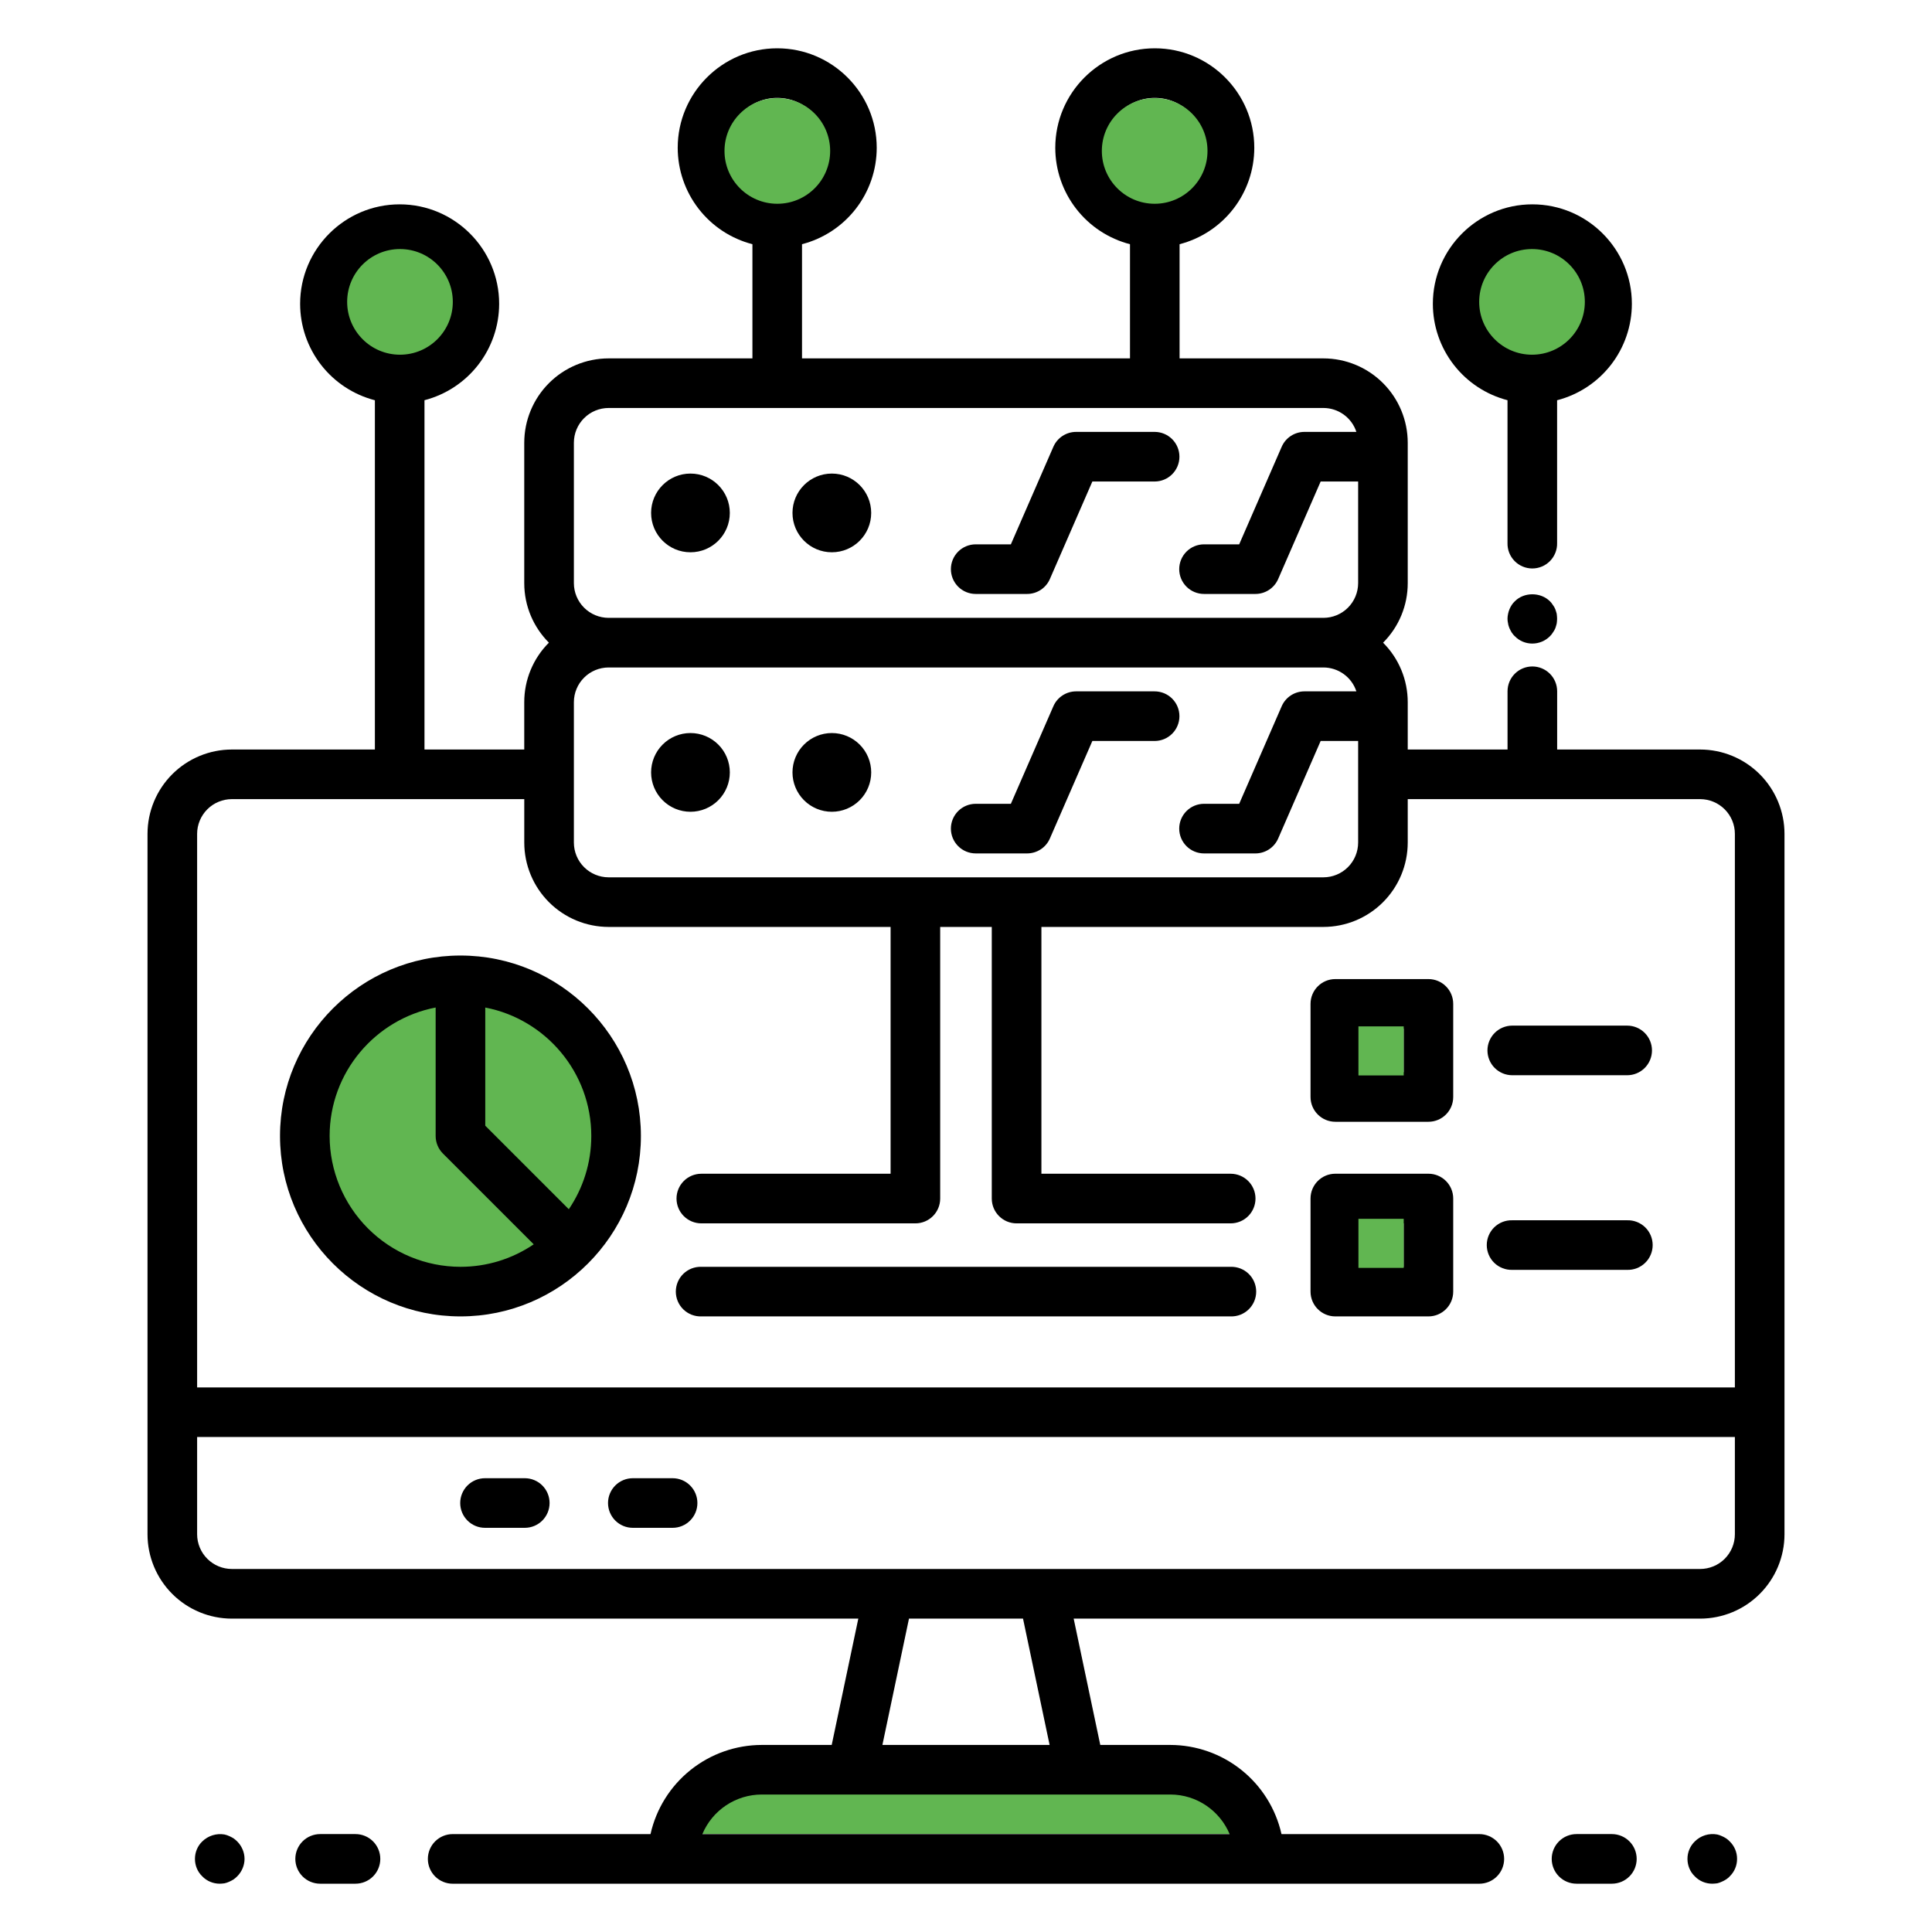 <?xml version="1.0" encoding="UTF-8"?>
<svg xmlns="http://www.w3.org/2000/svg" width="512" height="512" viewBox="0 0 512 512" fill="none">
  <path d="M186 486C186 478.82 191.82 473 199 473H313C320.18 473 326 478.82 326 486H186Z" fill="#61B651"></path>
  <path d="M450.561 198.63H412.662V183.193C412.662 181.45 411.97 179.778 410.737 178.545C409.504 177.312 407.832 176.619 406.088 176.619C404.345 176.619 402.673 177.312 401.44 178.545C400.207 179.778 399.514 181.45 399.514 183.193V198.63H373.064V186.086C373.065 183.157 372.489 180.257 371.368 177.551C370.247 174.845 368.603 172.387 366.531 170.317C368.605 168.245 370.249 165.785 371.37 163.078C372.491 160.37 373.067 157.467 373.064 154.537V117.325C373.057 111.399 370.701 105.719 366.511 101.529C362.321 97.339 356.641 94.983 350.715 94.976H312.602V64.717C318.265 63.251 323.282 59.947 326.865 55.323C330.448 50.7 332.395 45.017 332.401 39.168C332.401 24.627 320.574 12.8 306.033 12.8C291.492 12.8 279.66 24.627 279.66 39.168C279.666 45.017 281.614 50.7 285.197 55.323C288.78 59.947 293.796 63.251 299.459 64.717V94.976H212.542V64.717C218.205 63.251 223.221 59.947 226.805 55.323C230.388 50.7 232.335 45.017 232.341 39.168C232.341 24.627 220.514 12.8 205.973 12.8C191.432 12.8 179.6 24.627 179.6 39.168C179.606 45.017 181.553 50.7 185.136 55.323C188.72 59.947 193.736 63.251 199.399 64.717V94.976H161.281C155.355 94.983 149.675 97.339 145.485 101.529C141.295 105.719 138.939 111.399 138.932 117.325V154.537C138.932 160.686 141.43 166.267 145.465 170.311C143.392 172.382 141.748 174.841 140.627 177.548C139.506 180.255 138.93 183.156 138.932 186.086V198.63H112.492V106.061C118.151 104.593 123.164 101.29 126.745 96.669C130.326 92.047 132.273 86.368 132.281 80.522C132.281 65.981 120.449 54.154 105.913 54.154C91.377 54.154 79.535 65.981 79.535 80.522C79.542 86.374 81.491 92.057 85.077 96.681C88.663 101.305 93.683 104.608 99.349 106.071V198.63H61.441C55.515 198.637 49.835 200.994 45.645 205.183C41.455 209.373 39.099 215.054 39.092 220.979V406.599C39.097 412.526 41.453 418.207 45.643 422.398C49.833 426.589 55.514 428.947 61.441 428.953H227.462L220.411 462.428H201.877C195.01 462.437 188.351 464.78 182.993 469.074C177.634 473.368 173.896 479.357 172.391 486.057H119.962C118.219 486.057 116.547 486.749 115.314 487.982C114.081 489.215 113.388 490.887 113.388 492.631C113.388 494.374 114.081 496.047 115.314 497.279C116.547 498.512 118.219 499.205 119.962 499.205H392.039C393.783 499.205 395.455 498.512 396.688 497.279C397.92 496.047 398.613 494.374 398.613 492.631C398.613 490.887 397.92 489.215 396.688 487.982C395.455 486.749 393.783 486.057 392.039 486.057H339.61C338.106 479.358 334.368 473.37 329.011 469.076C323.653 464.782 316.995 462.438 310.129 462.428H291.585L284.534 428.953H450.561C456.486 428.947 462.166 426.59 466.356 422.4C470.546 418.21 472.903 412.53 472.909 406.605V220.979C472.903 215.054 470.546 209.373 466.356 205.183C462.166 200.994 456.486 198.637 450.561 198.63ZM292.803 39.173C292.807 35.667 294.202 32.305 296.681 29.826C299.16 27.347 302.522 25.952 306.028 25.948C313.319 25.948 319.253 31.877 319.253 39.173C319.253 46.469 313.319 52.398 306.028 52.398C302.522 52.394 299.16 50.999 296.681 48.52C294.202 46.041 292.807 42.679 292.803 39.173ZM192.748 39.173C192.752 35.667 194.147 32.305 196.626 29.826C199.105 27.347 202.467 25.952 205.973 25.948C213.264 25.948 219.198 31.877 219.198 39.173C219.198 46.469 213.259 52.398 205.973 52.398C202.467 52.394 199.105 50.999 196.626 48.52C194.147 46.041 192.752 42.679 192.748 39.173ZM92.688 80.522C92.692 77.016 94.087 73.654 96.566 71.175C99.045 68.696 102.407 67.301 105.913 67.297C113.204 67.297 119.138 73.236 119.138 80.522C119.138 87.808 113.204 93.752 105.913 93.752C102.406 93.748 99.044 92.353 96.564 89.872C94.085 87.392 92.691 84.029 92.688 80.522ZM161.286 232.499C158.847 232.495 156.509 231.524 154.784 229.8C153.06 228.075 152.089 225.737 152.085 223.298V186.086C152.089 183.647 153.06 181.309 154.784 179.585C156.509 177.86 158.847 176.89 161.286 176.886H350.715C352.653 176.888 354.541 177.502 356.11 178.639C357.679 179.776 358.849 181.379 359.455 183.219H345.682C343.071 183.219 340.706 184.765 339.661 187.161L328.397 213.017H319.079C317.335 213.017 315.663 213.71 314.43 214.943C313.198 216.176 312.505 217.848 312.505 219.591C312.505 221.335 313.198 223.007 314.43 224.24C315.663 225.473 317.335 226.166 319.079 226.166H332.698C335.309 226.166 337.68 224.614 338.724 222.223L349.988 196.367H359.921V223.298C359.917 225.738 358.946 228.077 357.22 229.802C355.494 231.526 353.155 232.496 350.715 232.499H161.286ZM152.085 117.325C152.088 114.885 153.058 112.546 154.783 110.82C156.507 109.094 158.846 108.123 161.286 108.119H350.715C352.654 108.122 354.542 108.736 356.111 109.874C357.68 111.012 358.85 112.616 359.455 114.457H345.682C343.071 114.457 340.706 116.004 339.661 118.4L328.397 144.256H319.079C317.335 144.256 315.663 144.948 314.43 146.181C313.198 147.414 312.505 149.086 312.505 150.83C312.505 152.573 313.198 154.246 314.43 155.478C315.663 156.711 317.335 157.404 319.079 157.404H332.698C335.309 157.404 337.68 155.853 338.724 153.462L349.988 127.606H359.921V154.537C359.917 156.977 358.946 159.315 357.22 161.04C355.494 162.765 353.155 163.735 350.715 163.737H161.286C158.847 163.733 156.509 162.763 154.784 161.038C153.06 159.314 152.089 156.976 152.085 154.537V117.325ZM61.441 211.778H138.937V223.298C138.944 229.224 141.3 234.904 145.49 239.094C149.68 243.284 155.361 245.64 161.286 245.647H236.017V311.055H185.857C184.113 311.055 182.441 311.748 181.208 312.981C179.975 314.214 179.283 315.886 179.283 317.629C179.283 319.373 179.975 321.045 181.208 322.278C182.441 323.511 184.113 324.203 185.857 324.203H242.586C246.221 324.203 249.16 321.259 249.16 317.629V245.647H262.831V317.629C262.831 321.264 265.775 324.203 269.405 324.203H326.145C327.888 324.203 329.56 323.511 330.793 322.278C332.026 321.045 332.719 319.373 332.719 317.629C332.719 315.886 332.026 314.214 330.793 312.981C329.56 311.748 327.888 311.055 326.145 311.055H275.984V245.647H350.715C356.641 245.64 362.321 243.284 366.511 239.094C370.701 234.904 373.057 229.224 373.064 223.298V211.778H450.561C452.999 211.782 455.337 212.753 457.062 214.478C458.787 216.202 459.757 218.54 459.761 220.979V367.688H52.24V220.979C52.244 218.54 53.215 216.202 54.939 214.478C56.664 212.753 59.002 211.782 61.441 211.778ZM325.868 486.057H186.133C187.432 482.953 189.618 480.301 192.418 478.435C195.218 476.568 198.507 475.57 201.872 475.566H310.129C317.205 475.566 323.288 479.908 325.868 486.057ZM278.155 462.423H233.846L240.891 428.948H271.11L278.155 462.423ZM450.561 415.795H61.441C59.002 415.791 56.664 414.82 54.939 413.096C53.215 411.371 52.244 409.033 52.24 406.594V380.825H459.761V406.594C459.758 409.034 458.788 411.373 457.064 413.099C455.339 414.825 453 415.791 450.561 415.795Z" fill="black"></path>
  <path d="M185.857 348.861H326.145C327.024 348.886 327.898 348.734 328.717 348.415C329.535 348.096 330.282 347.616 330.912 347.003C331.542 346.39 332.043 345.657 332.385 344.848C332.726 344.038 332.903 343.169 332.903 342.29C332.903 341.411 332.726 340.541 332.385 339.732C332.043 338.922 331.542 338.19 330.912 337.577C330.282 336.964 329.535 336.484 328.717 336.165C327.898 335.846 327.024 335.694 326.145 335.718H185.857C184.979 335.694 184.104 335.846 183.286 336.165C182.467 336.484 181.72 336.964 181.09 337.577C180.46 338.19 179.96 338.922 179.618 339.732C179.276 340.541 179.1 341.411 179.1 342.29C179.1 343.169 179.276 344.038 179.618 344.848C179.96 345.657 180.46 346.39 181.09 347.003C181.72 347.616 182.467 348.096 183.286 348.415C184.104 348.734 184.979 348.886 185.857 348.861Z" fill="black"></path>
  <path d="M182.978 146.36C188.738 146.36 193.408 141.691 193.408 135.931C193.408 130.171 188.738 125.501 182.978 125.501C177.218 125.501 172.549 130.171 172.549 135.931C172.549 141.691 177.218 146.36 182.978 146.36Z" fill="black"></path>
  <path d="M220.447 146.36C226.207 146.36 230.876 141.691 230.876 135.931C230.876 130.171 226.207 125.501 220.447 125.501C214.687 125.501 210.018 130.171 210.018 135.931C210.018 141.691 214.687 146.36 220.447 146.36Z" fill="black"></path>
  <circle cx="122" cy="301" r="35" fill="#61B651"></circle>
  <path d="M258.572 157.404H272.191C274.807 157.404 277.178 155.852 278.222 153.461L289.486 127.605H305.988C307.731 127.605 309.404 126.913 310.636 125.68C311.869 124.447 312.562 122.775 312.562 121.031C312.562 119.288 311.869 117.616 310.636 116.383C309.404 115.15 307.731 114.457 305.988 114.457H285.18C282.569 114.457 280.198 116.003 279.154 118.4L267.89 144.256H258.572C256.828 144.256 255.156 144.948 253.923 146.181C252.69 147.414 251.997 149.086 251.997 150.83C251.997 152.573 252.69 154.245 253.923 155.478C255.156 156.711 256.828 157.404 258.572 157.404ZM182.98 194.263C180.213 194.263 177.56 195.362 175.603 197.318C173.647 199.274 172.548 201.928 172.548 204.695C172.548 207.461 173.647 210.115 175.603 212.071C177.56 214.028 180.213 215.127 182.98 215.127C185.747 215.127 188.4 214.028 190.356 212.071C192.313 210.115 193.412 207.461 193.412 204.695C193.412 201.928 192.313 199.274 190.356 197.318C188.4 195.362 185.747 194.263 182.98 194.263ZM220.448 194.263C217.681 194.263 215.028 195.362 213.071 197.318C211.115 199.274 210.016 201.928 210.016 204.695C210.016 207.461 211.115 210.115 213.071 212.071C215.028 214.028 217.681 215.127 220.448 215.127C223.215 215.127 225.868 214.028 227.825 212.071C229.781 210.115 230.88 207.461 230.88 204.695C230.88 201.928 229.781 199.274 227.825 197.318C225.868 195.362 223.215 194.263 220.448 194.263ZM305.988 183.219H285.18C282.569 183.219 280.198 184.765 279.154 187.161L267.89 213.017H258.572C256.828 213.017 255.156 213.71 253.923 214.943C252.69 216.176 251.997 217.848 251.997 219.591C251.997 221.335 252.69 223.007 253.923 224.24C255.156 225.473 256.828 226.165 258.572 226.165H272.191C274.807 226.165 277.178 224.614 278.222 222.223L289.486 196.367H305.988C307.731 196.367 309.404 195.674 310.636 194.441C311.869 193.209 312.562 191.536 312.562 189.793C312.562 188.049 311.869 186.377 310.636 185.144C309.404 183.911 307.731 183.219 305.988 183.219ZM178.244 391.741H167.707C166.844 391.741 165.989 391.911 165.191 392.241C164.394 392.572 163.669 393.056 163.058 393.667C162.448 394.277 161.964 395.002 161.633 395.799C161.303 396.597 161.133 397.452 161.133 398.315C161.133 399.178 161.303 400.033 161.633 400.831C161.964 401.629 162.448 402.353 163.058 402.964C163.669 403.574 164.394 404.058 165.191 404.389C165.989 404.719 166.844 404.889 167.707 404.889H178.244C179.107 404.889 179.962 404.719 180.76 404.389C181.557 404.058 182.282 403.574 182.892 402.964C183.503 402.353 183.987 401.629 184.318 400.831C184.648 400.033 184.818 399.178 184.818 398.315C184.818 397.452 184.648 396.597 184.318 395.799C183.987 395.002 183.503 394.277 182.892 393.667C182.282 393.056 181.557 392.572 180.76 392.241C179.962 391.911 179.107 391.741 178.244 391.741ZM139.071 391.741H128.534C127.67 391.741 126.816 391.911 126.018 392.241C125.22 392.572 124.496 393.056 123.885 393.667C123.275 394.277 122.791 395.002 122.46 395.799C122.13 396.597 121.96 397.452 121.96 398.315C121.96 399.178 122.13 400.033 122.46 400.831C122.791 401.629 123.275 402.353 123.885 402.964C124.496 403.574 125.22 404.058 126.018 404.389C126.816 404.719 127.67 404.889 128.534 404.889H139.071C139.934 404.889 140.789 404.719 141.587 404.389C142.384 404.058 143.109 403.574 143.719 402.964C144.33 402.353 144.814 401.629 145.144 400.831C145.475 400.033 145.645 399.178 145.645 398.315C145.645 397.452 145.475 396.597 145.144 395.799C144.814 395.002 144.33 394.277 143.719 393.667C143.109 393.056 142.384 392.572 141.587 392.241C140.789 391.911 139.934 391.741 139.071 391.741ZM399.505 106.06V143.892C399.48 144.77 399.632 145.645 399.951 146.464C400.27 147.282 400.751 148.029 401.363 148.659C401.976 149.289 402.709 149.79 403.518 150.131C404.328 150.473 405.197 150.65 406.076 150.65C406.955 150.65 407.825 150.473 408.634 150.131C409.444 149.79 410.176 149.289 410.789 148.659C411.402 148.029 411.882 147.282 412.201 146.464C412.52 145.645 412.672 144.77 412.648 143.892V106.071C418.314 104.608 423.333 101.305 426.919 96.681C430.506 92.057 432.455 86.373 432.462 80.522C432.462 65.981 420.63 54.154 406.089 54.154C391.548 54.154 379.721 65.981 379.721 80.522C379.728 86.368 381.675 92.046 385.255 96.667C388.835 101.289 393.846 104.592 399.505 106.06ZM406.089 67.302C409.594 67.306 412.955 68.7 415.434 71.178C417.913 73.656 419.309 77.016 419.314 80.522C419.31 83.962 417.968 87.265 415.571 89.733C413.174 92.2 409.911 93.638 406.473 93.742C406.21 93.726 405.947 93.726 405.684 93.742C402.25 93.633 398.992 92.193 396.599 89.726C394.207 87.259 392.868 83.958 392.864 80.522C392.868 77.016 394.263 73.654 396.742 71.175C399.221 68.696 402.583 67.301 406.089 67.297V67.302ZM427.163 486.051H417.793C416.05 486.051 414.378 486.744 413.145 487.977C411.912 489.21 411.219 490.882 411.219 492.626C411.219 494.369 411.912 496.041 413.145 497.274C414.378 498.507 416.05 499.2 417.793 499.2H427.163C428.906 499.2 430.579 498.507 431.811 497.274C433.044 496.041 433.737 494.369 433.737 492.626C433.737 490.882 433.044 489.21 431.811 487.977C430.579 486.744 428.906 486.051 427.163 486.051ZM457.396 487.157C457.045 486.934 456.675 486.741 456.291 486.579C455.905 486.393 455.5 486.253 455.082 486.159C454.017 485.961 452.921 486.026 451.886 486.346C450.852 486.666 449.91 487.233 449.143 487.997C448.523 488.598 448.032 489.317 447.697 490.112C447.363 490.908 447.193 491.763 447.197 492.626C447.197 494.361 447.878 496.046 449.143 497.254C450.351 498.513 452.031 499.2 453.766 499.2C454.191 499.2 454.611 499.148 455.082 499.097C455.502 498.99 455.871 498.882 456.291 498.672C456.674 498.51 457.044 498.316 457.396 498.094C457.765 497.833 458.134 497.571 458.395 497.254C459.014 496.653 459.506 495.934 459.841 495.138C460.175 494.343 460.345 493.488 460.341 492.626C460.345 491.763 460.175 490.908 459.841 490.112C459.506 489.317 459.014 488.598 458.395 487.997C458.098 487.677 457.762 487.395 457.396 487.157ZM94.209 486.051H84.84C83.096 486.051 81.424 486.744 80.191 487.977C78.958 489.21 78.266 490.882 78.266 492.626C78.266 494.369 78.958 496.041 80.191 497.274C81.424 498.507 83.096 499.2 84.84 499.2H94.209C95.953 499.2 97.625 498.507 98.858 497.274C100.091 496.041 100.783 494.369 100.783 492.626C100.783 490.882 100.091 489.21 98.858 487.977C97.625 486.744 95.953 486.051 94.209 486.051ZM61.861 487.157C61.492 486.947 61.124 486.738 60.755 486.579C60.335 486.374 59.916 486.266 59.496 486.159C58.439 485.978 57.354 486.05 56.331 486.37C55.307 486.689 54.374 487.247 53.608 487.997C52.343 489.205 51.662 490.89 51.662 492.626C51.662 494.361 52.343 496.046 53.608 497.254C54.816 498.513 56.501 499.2 58.231 499.2C58.651 499.2 59.076 499.148 59.496 499.097C59.916 498.99 60.335 498.882 60.755 498.672C61.124 498.519 61.492 498.304 61.861 498.094C62.23 497.833 62.547 497.571 62.859 497.254C64.073 496.046 64.805 494.361 64.805 492.626C64.805 490.89 64.073 489.205 62.859 487.997C62.551 487.689 62.217 487.408 61.861 487.157ZM411.542 160.348C411.323 159.982 411.058 159.647 410.753 159.349C408.285 156.876 403.867 156.876 401.445 159.349C401.125 159.646 400.843 159.981 400.605 160.348C400.381 160.699 400.188 161.069 400.027 161.454C399.873 161.873 399.709 162.293 399.658 162.662C399.556 163.138 399.505 163.558 399.505 163.978C399.505 164.398 399.556 164.817 399.658 165.237C399.709 165.657 399.868 166.082 400.027 166.502C400.186 166.871 400.396 167.234 400.605 167.608C400.867 167.971 401.133 168.34 401.445 168.606C402.653 169.866 404.338 170.552 406.074 170.552C407.809 170.552 409.494 169.866 410.753 168.606C411.057 168.308 411.322 167.973 411.542 167.608C411.808 167.234 412.018 166.871 412.172 166.502C412.33 166.082 412.438 165.657 412.545 165.237C412.596 164.817 412.648 164.398 412.648 163.978C412.648 163.558 412.596 163.138 412.545 162.662C412.443 162.293 412.33 161.873 412.172 161.454C412.016 161.057 411.804 160.684 411.542 160.348ZM122.026 348.861C148.394 348.861 169.847 327.408 169.847 301.04C169.847 274.672 148.394 253.225 122.026 253.225C95.658 253.225 74.206 274.677 74.206 301.045C74.206 327.413 95.658 348.861 122.026 348.861ZM156.699 301.04C156.699 308.234 154.497 314.915 150.739 320.46L128.6 298.321V267.008C144.585 270.085 156.699 284.18 156.699 301.05V301.04ZM115.452 267.002V301.045C115.452 302.786 116.143 304.46 117.377 305.694L141.441 329.758C135.715 333.649 128.95 335.726 122.026 335.718C112.834 335.707 104.021 332.051 97.521 325.551C91.021 319.051 87.365 310.238 87.354 301.045C87.354 284.175 99.468 270.085 115.452 267.002ZM353.88 297.282H378.548C382.179 297.282 385.117 294.338 385.117 290.708V266.04C385.117 262.405 382.179 259.466 378.548 259.466H353.88C350.245 259.466 347.306 262.41 347.306 266.04V290.708C347.306 294.343 350.25 297.282 353.88 297.282ZM360.454 272.614H371.974V284.134H360.449L360.454 272.614ZM400.764 284.948H431.218C432.081 284.948 432.936 284.778 433.734 284.448C434.531 284.117 435.256 283.633 435.867 283.023C436.477 282.412 436.961 281.687 437.292 280.89C437.622 280.092 437.792 279.237 437.792 278.374C437.792 277.511 437.622 276.656 437.292 275.858C436.961 275.061 436.477 274.336 435.867 273.725C435.256 273.115 434.531 272.631 433.734 272.3C432.936 271.97 432.081 271.8 431.218 271.8H400.764C399.901 271.8 399.046 271.97 398.248 272.3C397.451 272.631 396.726 273.115 396.116 273.725C395.505 274.336 395.021 275.061 394.691 275.858C394.36 276.656 394.19 277.511 394.19 278.374C394.19 279.237 394.36 280.092 394.691 280.89C395.021 281.687 395.505 282.412 396.116 283.023C396.726 283.633 397.451 284.117 398.248 284.448C399.046 284.778 399.901 284.948 400.764 284.948ZM353.88 348.861H378.548C382.179 348.861 385.117 345.922 385.117 342.292V317.619C385.117 313.989 382.179 311.05 378.548 311.05H353.88C350.245 311.05 347.306 313.989 347.306 317.619V342.292C347.306 345.922 350.25 348.861 353.88 348.861ZM360.449 324.198H371.969V335.718H360.449V324.198ZM400.764 336.527H431.218C432.096 336.551 432.971 336.4 433.789 336.08C434.608 335.761 435.355 335.281 435.985 334.668C436.615 334.056 437.115 333.323 437.457 332.514C437.799 331.704 437.975 330.834 437.975 329.955C437.975 329.077 437.799 328.207 437.457 327.397C437.115 326.588 436.615 325.855 435.985 325.242C435.355 324.63 434.608 324.15 433.789 323.83C432.971 323.511 432.096 323.359 431.218 323.384H400.764C399.886 323.359 399.011 323.511 398.193 323.83C397.374 324.15 396.627 324.63 395.997 325.242C395.367 325.855 394.867 326.588 394.525 327.397C394.183 328.207 394.007 329.077 394.007 329.955C394.007 330.834 394.183 331.704 394.525 332.514C394.867 333.323 395.367 334.056 395.997 334.668C396.627 335.281 397.374 335.761 398.193 336.08C399.011 336.4 399.886 336.551 400.764 336.527Z" fill="black"></path>
  <circle cx="106" cy="80" r="14" fill="#61B651"></circle>
  <circle cx="206" cy="40" r="14" fill="#61B651"></circle>
  <circle cx="306" cy="40" r="14" fill="#61B651"></circle>
  <circle cx="406" cy="80" r="14" fill="#61B651"></circle>
  <rect x="360" y="272" width="12" height="13" fill="#61B651"></rect>
  <rect x="360" y="323" width="12" height="13" fill="#61B651"></rect>
</svg>
